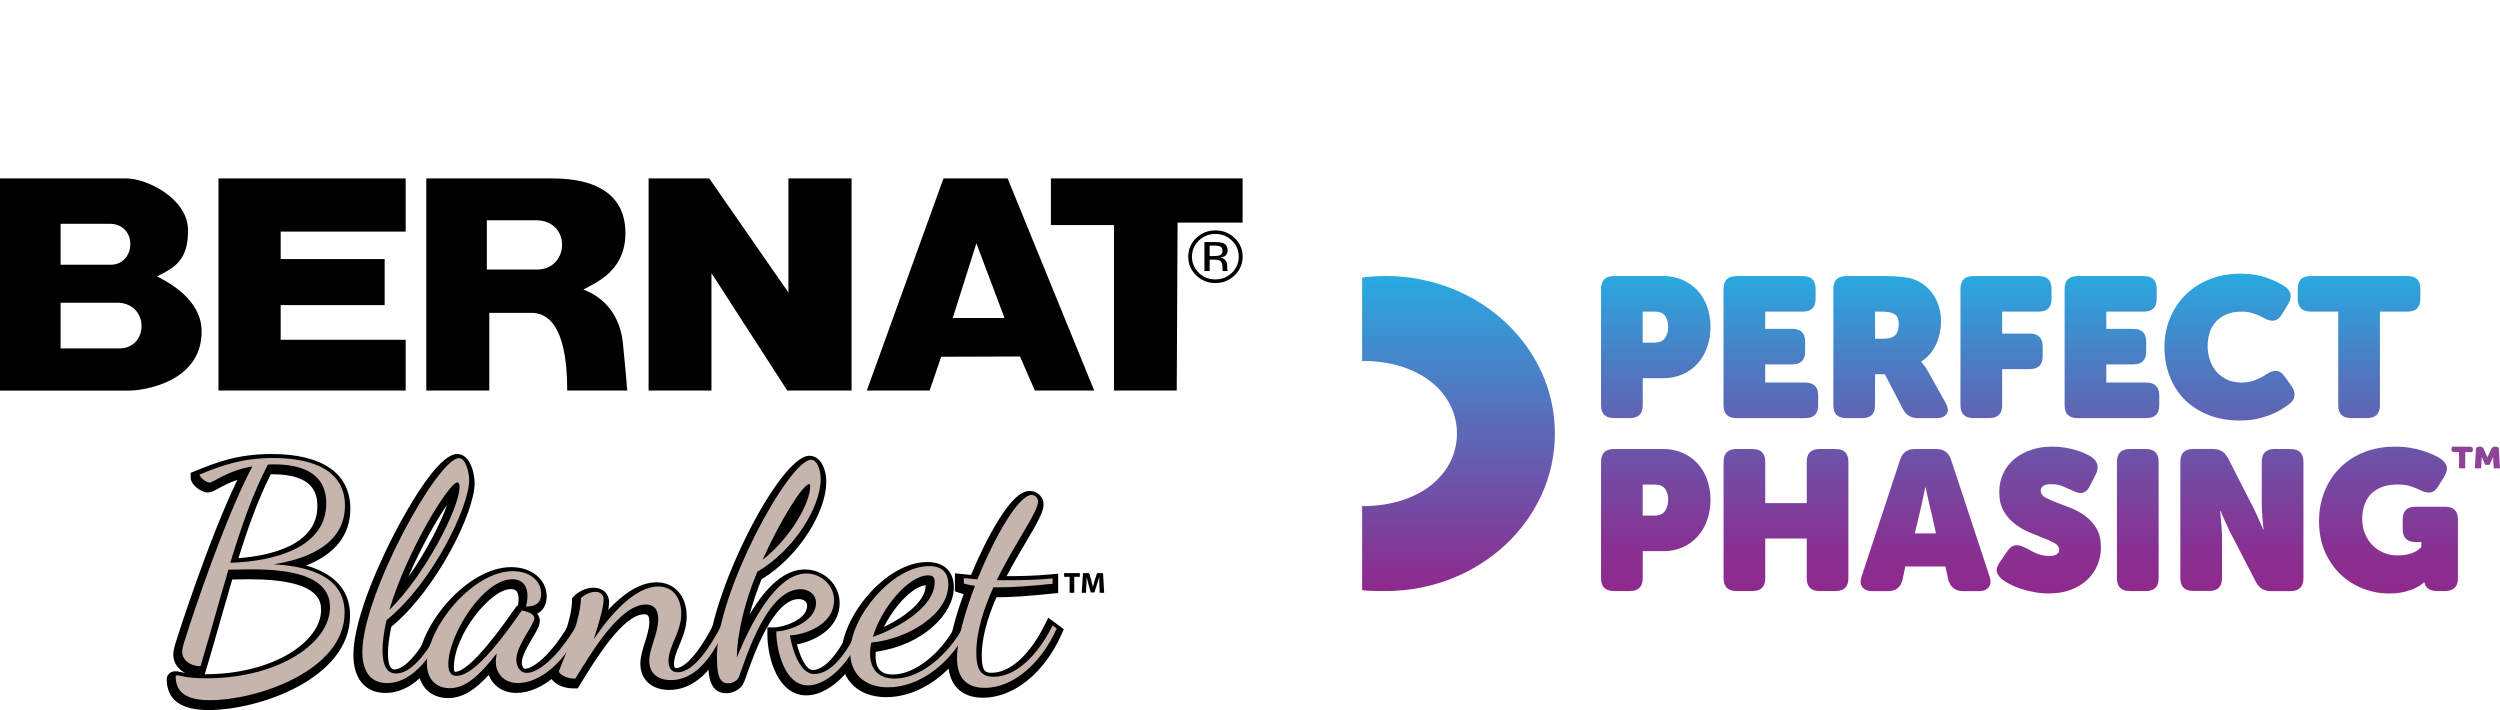 <svg width="338" height="96" viewBox="0 0 338 96" fill="none" xmlns="http://www.w3.org/2000/svg">
<path d="M184.161 37.521V48.858C184.699 48.815 183.608 48.793 184.161 48.793C192.06 48.793 196.98 53.193 196.98 58.612C196.98 64.037 192.06 68.431 184.161 68.431C183.711 68.431 184.601 68.393 184.161 68.365V79.795C185.154 79.915 186.293 79.909 187.319 79.909C199.969 79.909 210.222 70.373 210.222 58.612C210.222 46.851 199.969 37.315 187.319 37.315C186.25 37.32 185.198 37.391 184.161 37.521Z" fill="url(#paint0_linear_46_262)"/>
<path d="M330.563 68.507H326.581C325.426 68.507 324.845 69.082 324.845 70.243V71.523C324.845 72.7 325.426 73.28 326.581 73.28H327.357V73.953C327.183 74.165 326.939 74.36 326.635 74.539C326.386 74.68 326.055 74.81 325.632 74.924C325.214 75.038 324.71 75.092 324.124 75.092C323.5 75.092 322.903 74.984 322.334 74.756C321.769 74.533 321.265 74.208 320.825 73.779C320.392 73.356 320.039 72.83 319.773 72.217C319.507 71.604 319.372 70.899 319.372 70.091C319.372 69.505 319.458 68.935 319.627 68.387C319.795 67.829 320.071 67.346 320.44 66.917C320.815 66.494 321.308 66.147 321.921 65.892C322.534 65.632 323.288 65.507 324.178 65.507C324.856 65.507 325.415 65.577 325.854 65.718C326.288 65.859 326.738 66.044 327.199 66.255C327.737 66.526 328.198 66.63 328.588 66.581C328.979 66.527 329.331 66.255 329.63 65.778L330.454 64.444C330.764 63.928 330.877 63.489 330.812 63.125C330.753 62.762 330.481 62.398 330.004 62.04C329.809 61.899 329.51 61.731 329.12 61.547C328.729 61.362 328.268 61.178 327.731 60.999C327.194 60.82 326.597 60.668 325.93 60.554C325.263 60.44 324.552 60.386 323.804 60.386C322.306 60.386 320.934 60.63 319.67 61.118C318.417 61.612 317.332 62.301 316.426 63.19C315.515 64.08 314.81 65.143 314.3 66.385C313.79 67.628 313.535 68.978 313.535 70.459C313.535 72.005 313.801 73.389 314.332 74.604C314.869 75.814 315.574 76.839 316.459 77.674C317.343 78.51 318.352 79.144 319.496 79.584C320.636 80.023 321.813 80.24 323.017 80.24C323.82 80.24 324.514 80.159 325.106 80.012C325.691 79.86 326.18 79.687 326.57 79.492C327.037 79.275 327.427 79.02 327.747 78.71H327.775V78.58C327.775 78.624 327.775 78.672 327.78 78.71H327.802C327.796 78.71 327.785 78.716 327.78 78.716C327.818 79.014 327.959 79.28 328.214 79.513C328.512 79.779 328.941 79.909 329.51 79.909H330.552C331.729 79.909 332.31 79.334 332.31 78.173V70.243C332.32 69.087 331.735 68.507 330.563 68.507ZM327.78 78.71V78.737C327.78 78.727 327.78 78.721 327.78 78.71C327.785 78.71 327.785 78.71 327.78 78.71ZM309.667 60.706H307.524C306.369 60.706 305.788 61.281 305.788 62.442V68.051C305.788 68.376 305.799 68.74 305.821 69.147C305.837 69.553 305.864 69.939 305.902 70.297C305.935 70.72 305.984 71.148 306.032 71.577H305.978C305.821 71.186 305.642 70.774 305.441 70.346C305.284 69.993 305.105 69.602 304.92 69.195C304.73 68.789 304.541 68.403 304.345 68.046L301.194 61.872C300.96 61.465 300.678 61.161 300.353 60.977C300.022 60.793 299.61 60.695 299.11 60.695H296.545C295.367 60.695 294.782 61.27 294.782 62.431V78.162C294.782 79.323 295.367 79.898 296.545 79.898H298.682C299.843 79.898 300.418 79.323 300.418 78.162V72.591C300.418 72.271 300.402 71.913 300.374 71.512C300.347 71.116 300.315 70.731 300.282 70.378C300.244 69.95 300.206 69.521 300.168 69.098H300.228C300.385 69.505 300.564 69.912 300.76 70.329C300.922 70.682 301.096 71.067 301.286 71.479C301.47 71.886 301.66 72.266 301.855 72.597L305.034 78.743C305.267 79.155 305.55 79.454 305.875 79.638C306.206 79.828 306.613 79.92 307.096 79.92H309.661C310.839 79.92 311.425 79.345 311.425 78.184V62.453C311.43 61.281 310.844 60.706 309.667 60.706ZM290.111 60.706H287.974C286.796 60.706 286.211 61.281 286.211 62.442V78.173C286.211 79.334 286.796 79.909 287.974 79.909H290.111C291.272 79.909 291.847 79.334 291.847 78.173V62.442C291.847 61.281 291.272 60.706 290.111 60.706ZM283.444 71.447C283.043 70.769 282.538 70.204 281.936 69.76C281.334 69.315 280.677 68.957 279.972 68.68C279.267 68.398 278.616 68.148 278.014 67.926C277.406 67.704 276.902 67.476 276.506 67.248C276.104 67.015 275.904 66.711 275.904 66.337C275.904 66.087 276.012 65.881 276.229 65.713C276.441 65.545 276.815 65.458 277.352 65.458C277.916 65.458 278.41 65.55 278.828 65.724C279.245 65.903 279.696 66.098 280.178 66.31C280.395 66.418 280.612 66.505 280.835 66.581C281.057 66.651 281.263 66.673 281.459 66.646C281.654 66.619 281.844 66.532 282.034 66.391C282.218 66.25 282.392 66.022 282.554 65.697L283.33 64.178C283.563 63.711 283.645 63.283 283.574 62.881C283.498 62.48 283.232 62.111 282.771 61.775C282.522 61.617 282.207 61.449 281.822 61.281C281.442 61.113 281.019 60.955 280.558 60.825C280.092 60.695 279.592 60.581 279.061 60.5C278.524 60.418 277.987 60.386 277.433 60.386C276.419 60.386 275.475 60.527 274.602 60.825C273.728 61.118 272.969 61.53 272.329 62.068C271.689 62.605 271.19 63.25 270.837 64.004C270.484 64.763 270.3 65.604 270.3 66.532C270.3 67.563 270.501 68.425 270.902 69.109C271.298 69.798 271.803 70.367 272.41 70.828C273.012 71.295 273.663 71.669 274.358 71.968C275.052 72.26 275.703 72.526 276.305 72.76C276.907 72.987 277.412 73.221 277.813 73.454C278.209 73.682 278.41 73.969 278.41 74.305C278.41 74.539 278.312 74.74 278.117 74.908C277.922 75.076 277.547 75.163 276.994 75.163C276.62 75.163 276.273 75.114 275.953 75.027C275.632 74.94 275.34 74.832 275.074 74.707C274.802 74.582 274.569 74.457 274.363 74.333C274.162 74.213 273.978 74.121 273.815 74.067C273.294 73.779 272.844 73.665 272.464 73.72C272.085 73.774 271.732 74.034 271.412 74.495L270.398 75.966C269.991 76.568 269.861 77.061 270.012 77.43C270.164 77.805 270.408 78.119 270.75 78.369C271.016 78.58 271.369 78.797 271.803 79.02C272.237 79.242 272.736 79.443 273.284 79.622C273.837 79.795 274.428 79.947 275.057 80.061C275.692 80.175 276.338 80.235 276.994 80.235C278.133 80.235 279.137 80.067 280.016 79.725C280.889 79.388 281.621 78.933 282.218 78.363C282.815 77.794 283.265 77.132 283.58 76.389C283.894 75.635 284.046 74.848 284.046 74.013C284.046 72.982 283.851 72.119 283.444 71.447ZM268.982 77.913L263.774 62.122C263.449 61.178 262.792 60.706 261.794 60.706H258.886C257.883 60.706 257.227 61.178 256.906 62.122L251.699 77.913C251.487 78.515 251.514 79.003 251.78 79.372C252.051 79.736 252.496 79.92 253.115 79.92H255.279C256.293 79.92 256.939 79.432 257.199 78.455L257.601 76.584H263.02L263.422 78.455C263.747 79.437 264.403 79.92 265.396 79.92H267.561C268.179 79.92 268.624 79.741 268.895 79.372C269.166 79.003 269.193 78.515 268.982 77.913ZM258.881 72.114L259.521 69.44C259.608 69.12 259.689 68.751 259.776 68.333C259.857 67.915 259.939 67.53 260.031 67.172C260.118 66.743 260.205 66.315 260.297 65.892H260.351C260.443 66.315 260.53 66.743 260.617 67.172C260.709 67.525 260.796 67.915 260.888 68.333C260.98 68.751 261.062 69.125 261.154 69.44L261.74 72.114H258.881ZM248.167 60.706H246.008C244.847 60.706 244.272 61.281 244.272 62.442V68.024H238.663V62.442C238.663 61.281 238.088 60.706 236.927 60.706H234.79C233.613 60.706 233.027 61.281 233.027 62.442V78.173C233.027 79.334 233.613 79.909 234.79 79.909H236.927C238.088 79.909 238.663 79.334 238.663 78.173V72.808H244.272V78.173C244.272 79.334 244.847 79.909 246.008 79.909H248.167C249.328 79.909 249.903 79.334 249.903 78.173V62.442C249.903 61.281 249.328 60.706 248.167 60.706ZM230.803 64.834C230.499 63.993 230.071 63.266 229.512 62.659C228.948 62.057 228.275 61.579 227.494 61.227C226.707 60.885 225.834 60.706 224.879 60.706H218.223C217.046 60.706 216.46 61.281 216.46 62.442V78.173C216.46 79.334 217.046 79.909 218.223 79.909H220.36C221.521 79.909 222.096 79.334 222.096 78.173V74.517H224.879C225.839 74.517 226.713 74.344 227.494 73.991C228.28 73.649 228.953 73.161 229.512 72.532C230.076 71.913 230.505 71.175 230.803 70.329C231.107 69.488 231.259 68.566 231.259 67.563C231.259 66.592 231.101 65.68 230.803 64.834ZM225.112 69.082C224.825 69.499 224.342 69.711 223.669 69.711H222.091V65.518H223.778C224.396 65.518 224.847 65.713 225.129 66.103C225.405 66.494 225.541 66.982 225.541 67.568C225.541 68.159 225.4 68.664 225.112 69.082ZM325.512 37.32H312.39C311.235 37.32 310.654 37.901 310.654 39.056V40.39C310.654 41.551 311.235 42.126 312.39 42.126H316.128V54.793C316.128 55.948 316.708 56.523 317.864 56.523H320.028C321.184 56.523 321.764 55.948 321.764 54.793V42.126H325.502C326.657 42.126 327.232 41.551 327.232 40.39V39.056C327.243 37.906 326.668 37.32 325.512 37.32ZM309.824 52.2L308.891 50.92C308.566 50.442 308.202 50.182 307.795 50.144C307.383 50.106 306.938 50.252 306.461 50.573C305.994 50.893 305.474 51.164 304.899 51.386C304.318 51.609 303.727 51.723 303.119 51.723C302.284 51.723 301.573 51.571 300.982 51.267C300.396 50.963 299.913 50.578 299.539 50.101C299.165 49.629 298.894 49.097 298.725 48.511C298.557 47.931 298.47 47.345 298.47 46.781C298.47 46.222 298.546 45.674 298.698 45.121C298.845 44.567 299.105 44.074 299.474 43.629C299.837 43.184 300.315 42.821 300.917 42.544C301.514 42.267 302.257 42.132 303.146 42.132C303.667 42.132 304.177 42.218 304.682 42.387C305.192 42.555 305.68 42.761 306.141 43.016C307.155 43.618 307.947 43.45 308.517 42.506L309.314 41.172C309.618 40.705 309.743 40.266 309.689 39.848C309.634 39.43 309.385 39.056 308.94 38.741C308.316 38.329 307.497 37.938 306.493 37.564C305.484 37.19 304.28 37 302.875 37C301.362 37 299.978 37.255 298.72 37.765C297.467 38.269 296.382 38.969 295.481 39.859C294.586 40.754 293.887 41.801 293.387 43.016C292.883 44.226 292.633 45.528 292.633 46.916C292.633 48.343 292.872 49.661 293.344 50.882C293.816 52.102 294.494 53.149 295.373 54.033C296.257 54.912 297.326 55.607 298.595 56.106C299.859 56.605 301.275 56.854 302.843 56.854C303.629 56.854 304.351 56.784 305.018 56.654C305.685 56.523 306.293 56.344 306.846 56.133C307.405 55.916 307.898 55.677 308.343 55.411C308.788 55.14 309.168 54.88 309.493 54.63C309.938 54.31 310.177 53.936 310.215 53.513C310.264 53.084 310.128 52.645 309.824 52.2ZM290.165 51.723H284.773V49.265H288.402C289.579 49.265 290.165 48.685 290.165 47.529V46.195C290.165 45.034 289.579 44.459 288.402 44.459H284.773V42.132H289.851C291.006 42.132 291.586 41.557 291.586 40.396V39.061C291.586 37.906 291.006 37.325 289.851 37.325H280.9C279.723 37.325 279.137 37.906 279.137 39.061V54.798C279.137 55.954 279.723 56.529 280.9 56.529H290.171C291.348 56.529 291.934 55.954 291.934 54.798V53.459C291.928 52.303 291.337 51.723 290.165 51.723ZM275.632 37.32H266.817C265.64 37.32 265.054 37.901 265.054 39.056V54.793C265.054 55.948 265.64 56.523 266.817 56.523H268.955C270.11 56.523 270.691 55.948 270.691 54.793V49.905H274.406C275.584 49.905 276.17 49.325 276.17 48.169V46.862C276.17 45.685 275.584 45.099 274.406 45.099H270.691V42.132H275.632C276.788 42.132 277.368 41.557 277.368 40.396V39.061C277.368 37.906 276.788 37.32 275.632 37.32ZM263.02 54.419L260.622 50.144C260.508 49.949 260.411 49.781 260.313 49.634C260.21 49.493 260.118 49.368 260.031 49.265C259.939 49.14 259.852 49.021 259.76 48.918V48.864C260.226 48.576 260.622 48.234 260.964 47.822C261.3 47.415 261.577 46.971 261.789 46.488C262.006 46.005 262.163 45.506 262.271 44.996C262.38 44.475 262.429 43.982 262.429 43.499C262.429 42.788 262.337 42.121 262.147 41.497C261.962 40.873 261.702 40.315 261.36 39.81C261.024 39.311 260.617 38.888 260.156 38.53C259.689 38.177 259.19 37.911 258.659 37.732C258.236 37.591 257.709 37.488 257.096 37.423C256.483 37.358 255.729 37.325 254.84 37.325H249.632C248.455 37.325 247.869 37.906 247.869 39.061V54.798C247.869 55.954 248.455 56.529 249.632 56.529H251.769C252.93 56.529 253.505 55.954 253.505 54.798V50.605H254.84L257.27 55.303C257.519 55.769 257.823 56.09 258.181 56.269C258.534 56.447 258.919 56.534 259.326 56.534H261.816C262.45 56.534 262.906 56.355 263.177 55.986C263.449 55.617 263.394 55.097 263.02 54.419ZM256.223 45.327C255.892 45.642 255.393 45.793 254.715 45.793H253.511V42.132H254.362C254.671 42.132 254.937 42.148 255.176 42.175C255.42 42.202 255.643 42.262 255.859 42.343C256.25 42.506 256.489 42.718 256.581 42.983C256.673 43.255 256.711 43.515 256.711 43.765C256.717 44.492 256.554 45.012 256.223 45.327ZM244.055 51.723H238.658V49.265H242.292C243.47 49.265 244.055 48.685 244.055 47.529V46.195C244.055 45.034 243.47 44.459 242.292 44.459H238.658V42.132H243.735C244.896 42.132 245.471 41.557 245.471 40.396V39.061C245.471 37.906 244.896 37.325 243.735 37.325H234.785C233.607 37.325 233.022 37.906 233.022 39.061V54.798C233.022 55.954 233.607 56.529 234.785 56.529H244.055C245.233 56.529 245.818 55.954 245.818 54.798V53.459C245.818 52.303 245.233 51.723 244.055 51.723ZM230.803 41.454C230.499 40.607 230.071 39.88 229.512 39.273C228.948 38.671 228.275 38.193 227.494 37.846C226.707 37.499 225.834 37.32 224.879 37.32H218.223C217.046 37.32 216.46 37.901 216.46 39.056V54.793C216.46 55.948 217.046 56.523 218.223 56.523H220.36C221.521 56.523 222.096 55.948 222.096 54.793V51.131H224.879C225.839 51.131 226.713 50.958 227.494 50.605C228.28 50.263 228.953 49.775 229.512 49.146C230.076 48.527 230.505 47.79 230.803 46.943C231.107 46.103 231.259 45.18 231.259 44.177C231.259 43.211 231.101 42.294 230.803 41.454ZM225.112 45.696C224.825 46.114 224.342 46.325 223.669 46.325H222.091V42.132H223.778C224.396 42.132 224.847 42.327 225.129 42.718C225.405 43.108 225.541 43.602 225.541 44.182C225.541 44.774 225.4 45.278 225.112 45.696Z" fill="url(#paint1_linear_46_262)"/>
<path d="M337.832 60.522C337.805 60.5 337.745 60.473 337.653 60.44C337.561 60.402 337.458 60.386 337.333 60.386C337.219 60.386 337.116 60.408 337.024 60.456C336.931 60.505 336.866 60.587 336.812 60.711C336.731 60.874 336.655 61.059 336.568 61.259C336.481 61.455 336.394 61.644 336.302 61.823C336.248 61.72 336.194 61.612 336.145 61.492C336.09 61.379 336.036 61.259 335.987 61.145C335.933 61.031 335.884 60.912 335.841 60.809C335.792 60.7 335.749 60.608 335.716 60.527C335.684 60.505 335.624 60.473 335.537 60.44C335.445 60.402 335.342 60.386 335.212 60.386C335.098 60.386 334.989 60.408 334.897 60.462C334.799 60.516 334.751 60.625 334.74 60.793L334.604 63.321H335.45C335.461 63.077 335.472 62.822 335.488 62.556C335.499 62.285 335.515 62.024 335.532 61.775C335.624 61.948 335.705 62.133 335.781 62.328C335.857 62.512 335.928 62.681 335.993 62.838H336.611C336.66 62.708 336.725 62.539 336.807 62.344C336.893 62.149 336.975 61.959 337.072 61.78L337.148 63.321H338L337.832 60.522ZM334.241 60.478C334.181 60.413 334.083 60.386 333.931 60.386H331.528C331.512 60.408 331.496 60.456 331.469 60.522C331.442 60.592 331.431 60.673 331.431 60.766C331.431 60.88 331.458 60.966 331.523 61.026C331.583 61.091 331.686 61.124 331.832 61.124H332.461V63.315H333.302V61.124H334.235C334.252 61.096 334.268 61.048 334.295 60.983C334.322 60.912 334.338 60.831 334.338 60.739C334.338 60.624 334.306 60.538 334.241 60.478Z" fill="#8F4398"/>
<g clip-path="url(#clip0_46_262)">
<path d="M76.689 52.799C76.689 43.421 73.681 42.298 71.841 42.298C70.002 42.298 66.153 42.298 66.153 42.298V52.799H57.633V24.123C57.803 24.123 71.841 24.123 74.686 24.123C81.372 24.123 84.368 26.865 84.549 31.063C84.771 36.317 81.039 38.015 78.861 39.149C81.711 40.199 83.819 42.642 84.21 46.338C84.461 48.68 84.8 52.641 84.8 52.799H76.689ZM65.821 29.777V36.441C65.821 36.441 71.596 36.441 72.595 36.441C77.033 36.441 77.278 29.777 72.425 29.777C70.592 29.777 65.821 29.777 65.821 29.777Z" fill="black"/>
<path d="M135.811 42.998H128.809L132.009 32.892L135.811 42.998ZM137.902 48.195L139.91 52.799H147.934L136.231 24.123H127.559L117.194 52.799H125.685L127.25 48.234L137.902 48.195Z" fill="black"/>
<path d="M17.064 24.123C19.902 24.123 25.374 26.865 25.421 31.064C25.474 35.352 23.418 36.238 21.24 37.372C22.992 38.264 27.261 40.6 27.261 44.809C27.261 51.84 19.067 52.805 17.561 52.805C16.054 52.805 -0.006 52.805 -0.006 52.805V24.123C0.17 24.123 14.214 24.123 17.064 24.123ZM8.193 40.927V47.106C8.193 47.106 15.137 47.106 16.142 47.106C20.153 47.106 20.235 40.927 15.803 40.927C13.963 40.927 8.193 40.927 8.193 40.927ZM8.193 30.257V35.792C8.193 35.792 13.963 35.792 14.968 35.792C18.407 35.792 18.658 30.257 14.804 30.257C12.965 30.257 8.193 30.257 8.193 30.257Z" fill="black"/>
<path d="M29.538 24.123H54.848V31.311H37.947V35.025H52.004V41.248H37.947V45.938H54.848V52.799H29.538V24.123Z" fill="black"/>
<path d="M95.89 24.123L106.594 39.55V24.123H115.132V52.799H106.437L96.188 36.926V52.799H87.691V24.123H95.89Z" fill="black"/>
<path d="M159.205 30.465L159.094 52.799H150.609V30.426H142.083V24.123H168V30.098H159.205V30.465Z" fill="black"/>
<path d="M166.925 37.219C166.207 37.919 165.337 38.269 164.321 38.269C163.299 38.269 162.435 37.919 161.716 37.219C161.004 36.526 160.648 35.685 160.648 34.697C160.648 33.721 161.004 32.88 161.728 32.186C162.446 31.492 163.311 31.148 164.321 31.148C165.343 31.148 166.207 31.492 166.925 32.186C167.644 32.88 168.006 33.715 168.006 34.697C168 35.679 167.644 36.52 166.925 37.219ZM162.078 32.53C161.465 33.129 161.156 33.851 161.156 34.697C161.156 35.549 161.459 36.277 162.073 36.875C162.686 37.479 163.433 37.778 164.315 37.778C165.191 37.778 165.939 37.479 166.558 36.875C167.171 36.277 167.48 35.549 167.48 34.697C167.48 33.851 167.171 33.129 166.558 32.53C165.939 31.932 165.191 31.628 164.315 31.628C163.445 31.633 162.697 31.932 162.078 32.53ZM164.245 32.728C164.747 32.728 165.115 32.773 165.349 32.869C165.769 33.038 165.974 33.365 165.974 33.856C165.974 34.206 165.845 34.466 165.582 34.63C165.442 34.72 165.249 34.782 164.998 34.821C165.314 34.872 165.547 34.996 165.693 35.205C165.839 35.414 165.915 35.611 165.915 35.809V36.097C165.915 36.187 165.921 36.283 165.927 36.384C165.933 36.486 165.944 36.554 165.962 36.588L165.985 36.638H165.32C165.314 36.627 165.314 36.61 165.308 36.599C165.302 36.588 165.302 36.571 165.296 36.554L165.284 36.43V36.119C165.284 35.668 165.156 35.369 164.905 35.228C164.753 35.143 164.49 35.103 164.111 35.103H163.55V36.638H162.838V32.728H164.245ZM165.016 33.349C164.835 33.253 164.549 33.202 164.152 33.202H163.544V34.618H164.187C164.49 34.618 164.712 34.59 164.864 34.534C165.144 34.426 165.279 34.223 165.279 33.924C165.284 33.631 165.197 33.444 165.016 33.349Z" fill="black"/>
<path d="M36.785 76.685C45.095 77.17 46.356 80.663 46.356 83.213C46.356 91.125 34.432 95.058 28.177 95.058C25.111 95.058 23.517 94.126 23.517 91.813C23.517 91.734 23.599 91.695 23.727 91.695C24.107 91.695 24.819 92.101 27.675 92.101C37.328 92.101 44.383 87.395 44.383 82.486C44.383 78.067 38.59 77.373 33.801 77.373C32.709 77.373 31.576 77.413 30.653 77.413C29.351 81.791 28.136 86.294 26.875 90.47C25.491 90.47 24.399 89.618 24.399 88.523C24.399 87.874 24.778 86.904 24.989 86.21C25.829 83.529 30.192 70.388 33.889 63.453C30.361 64.062 28.639 65.642 28.095 65.642C27.675 65.642 26.752 64.954 26.752 64.547C29.567 63.413 32.335 62.318 36.703 62.318C40.441 62.318 46.403 63.131 46.403 68.768C46.397 74.089 41.112 75.991 36.785 76.685ZM35.991 63.216C33.976 67.03 32.382 71.651 30.91 76.482C37.042 76.278 43.88 74.371 43.88 68.452C43.88 64.231 40.394 63.176 36.785 63.176C36.493 63.176 36.242 63.176 35.991 63.216Z" fill="#AED6F2"/>
<path d="M28.177 96C24.44 96 22.542 94.589 22.542 91.813C22.542 91.299 22.956 90.752 23.727 90.752C23.943 90.752 24.136 90.797 24.364 90.848C24.527 90.888 24.743 90.933 25.035 90.984C24.06 90.476 23.424 89.579 23.424 88.529C23.424 87.874 23.675 87.101 23.902 86.419C23.955 86.255 24.008 86.097 24.054 85.95C24.101 85.803 28.189 72.966 32.09 64.88C30.928 65.27 30.081 65.738 29.491 66.059C28.913 66.381 28.527 66.59 28.095 66.59C27.243 66.59 25.777 65.586 25.777 64.553V63.927L26.373 63.684C29.176 62.55 32.078 61.382 36.697 61.382C43.577 61.382 47.367 64.006 47.367 68.774C47.367 72.312 45.317 74.919 41.381 76.459C44.622 77.379 47.326 79.314 47.326 83.219C47.332 91.728 35.051 96 28.177 96ZM24.662 92.834C24.971 93.551 25.829 94.121 28.183 94.121C34.186 94.121 45.387 90.374 45.387 83.219C45.387 83.039 45.387 82.807 45.364 82.536C45.323 88.337 37.404 93.043 27.681 93.043C26.221 93.037 25.281 92.936 24.662 92.834ZM31.395 78.349C30.858 80.183 30.326 82.051 29.806 83.862C29.158 86.148 28.481 88.512 27.815 90.741L27.687 91.159C37.094 91.153 43.407 86.672 43.407 82.486C43.407 81.453 43.407 78.316 33.801 78.316C33.24 78.316 32.668 78.327 32.119 78.338C31.874 78.338 31.628 78.344 31.395 78.349ZM32.656 68.294C29.76 74.913 26.881 83.445 25.923 86.492C25.876 86.639 25.824 86.814 25.765 86.989C25.602 87.485 25.38 88.168 25.38 88.529C25.38 88.918 25.707 89.251 26.186 89.421C26.776 87.445 27.36 85.375 27.932 83.366C28.481 81.43 29.053 79.427 29.631 77.469H29.596L29.976 76.216C30.7 73.824 31.593 71.036 32.656 68.294ZM36.61 64.118C34.805 67.656 33.351 71.883 32.236 75.466C36.254 75.156 42.905 73.824 42.905 68.452C42.905 66.59 42.269 64.118 36.785 64.118C36.727 64.118 36.668 64.118 36.61 64.118ZM44.096 65.326C44.569 66.144 44.856 67.165 44.856 68.446C44.856 70.523 44.108 72.284 42.683 73.683C44.505 72.47 45.422 70.828 45.422 68.768C45.428 67.352 44.978 66.201 44.096 65.326Z" fill="black"/>
<path d="M52.027 84.229C51.688 85.691 51.484 87.107 51.484 88.326C51.484 90.436 52.115 91.452 53.329 91.452C55.554 91.452 57.908 88.123 59.373 84.963L60.004 85.284C57.779 89.911 55.134 92.75 52.115 92.75C49.72 92.75 48.757 90.967 48.757 88.574C48.757 80.787 58.959 62.33 61.815 62.33C62.696 62.33 63.199 64.198 63.199 65.332C63.193 68.937 58.159 79.32 52.027 84.229ZM52.407 82.852C57.277 78.107 61.896 68.977 61.896 66.263C61.896 65.738 61.727 65.614 61.604 65.614C60.465 65.608 54.713 75.02 52.407 82.852Z" fill="#AED6F2"/>
<path d="M52.114 93.686C49.399 93.686 47.781 91.773 47.781 88.569C47.781 83.208 52.039 74.608 53.341 72.103C55.017 68.881 59.198 61.382 61.809 61.382C63.59 61.382 64.168 64.039 64.168 65.326C64.168 69.282 59.041 79.659 52.909 84.743C52.605 86.12 52.453 87.327 52.453 88.326C52.453 89.776 52.745 90.51 53.329 90.51C54.742 90.51 56.862 88.072 58.486 84.573L58.912 83.654L61.277 84.873L60.886 85.679C58.334 90.995 55.379 93.686 52.114 93.686ZM61.709 63.3C59.297 64.305 49.732 80.985 49.732 88.569C49.732 91.141 50.865 91.666 51.63 91.779C51.011 91.226 50.514 90.194 50.514 88.326C50.514 87.113 50.707 85.668 51.081 84.026L51.151 83.71L51.408 83.507C51.636 83.326 51.863 83.135 52.085 82.943L51.472 82.598C52.506 79.089 54.375 74.806 56.588 70.85C60.051 64.671 61.137 64.671 61.598 64.671C61.657 64.671 61.92 64.683 62.188 64.829C62.106 64.169 61.89 63.543 61.709 63.3ZM60.46 68.221C59.029 70.308 56.915 73.993 55.198 78.016C57.627 74.586 59.607 70.687 60.46 68.221Z" fill="black"/>
<path d="M72.011 83.947C72.011 84.878 69.576 87.638 69.576 89.584C69.576 90.397 69.996 91.367 71.001 91.367C72.513 91.367 75.199 89.257 77.716 84.957L78.137 85.364C76.373 89.742 72.805 92.744 69.827 92.744C67.771 92.744 66.802 91.322 66.802 89.906C66.802 89.584 66.843 89.172 66.93 88.732C64.495 91.853 62.65 93.438 60.588 93.438C58.825 93.438 57.481 92.344 57.481 90.07C57.481 85.245 63.654 77.616 69.108 77.616C71.293 77.616 72.928 78.835 72.928 80.657C72.928 81.995 72.087 82.401 70.872 82.401C70.995 81.955 71.082 81.425 71.082 80.979C71.082 79.766 70.539 78.711 69.027 78.711C65.079 78.711 60.378 86.255 60.378 90.188C60.378 91.283 60.758 91.768 61.511 91.768C64.115 91.768 68.267 85.843 70.329 82.926C70.837 83.01 72.011 83.338 72.011 83.947Z" fill="#AED6F2"/>
<path d="M60.594 94.38C58.118 94.38 56.512 92.688 56.512 90.07C56.512 84.658 63.152 76.674 69.114 76.674C71.894 76.674 73.909 78.35 73.909 80.657C73.909 81.244 73.751 82.401 72.612 82.982C72.846 83.247 72.986 83.563 72.986 83.941C72.986 84.573 72.56 85.29 71.97 86.289C71.374 87.299 70.551 88.681 70.551 89.579C70.551 89.584 70.568 90.419 71.006 90.419C71.935 90.419 74.347 88.811 76.875 84.489L77.506 83.411L79.281 85.126L79.054 85.696C77.191 90.323 73.313 93.681 69.833 93.681C67.847 93.681 66.58 92.592 66.078 91.249C64.314 93.184 62.603 94.38 60.594 94.38ZM63.134 81.498C60.565 83.806 58.462 87.107 58.462 90.07C58.462 91.632 59.175 92.468 60.53 92.496C59.957 92.214 59.414 91.582 59.414 90.194C59.414 88.094 60.594 85.059 62.428 82.452C62.655 82.119 62.895 81.797 63.134 81.498ZM67.24 88.625L67.894 88.901C67.824 89.274 67.783 89.629 67.783 89.906C67.783 90.763 68.25 91.672 69.541 91.79C68.922 91.271 68.606 90.419 68.606 89.584C68.606 88.185 69.535 86.616 70.282 85.358C70.528 84.946 70.837 84.415 70.977 84.105C70.913 84.077 70.837 84.043 70.755 84.009C69.617 85.612 68.425 87.225 67.24 88.625ZM61.458 90.831C61.47 90.831 61.487 90.831 61.517 90.831C63.59 90.831 68.028 84.528 69.488 82.452L69.879 81.899L70.002 81.916C70.078 81.588 70.119 81.25 70.119 80.973C70.119 79.647 69.389 79.647 69.038 79.647C66.329 79.647 61.365 85.843 61.365 90.188C61.365 90.606 61.429 90.775 61.458 90.826C61.452 90.831 61.458 90.831 61.458 90.831Z" fill="black"/>
<path d="M78.312 81.267C78.645 80.9 79.445 80.415 80.245 80.415C81.004 80.415 81.378 80.821 81.378 81.47C81.378 82.322 80.788 84.596 80.035 86.825C82.26 83.541 85.577 79.687 88.765 79.687C90.949 79.687 91.872 81.509 91.872 83.338C91.872 85.854 90.149 87.761 90.149 89.748C90.149 90.882 90.692 91.288 91.411 91.288C93.507 91.288 95.732 87.959 97.286 84.963L97.747 85.487C95.983 89.466 93.636 92.343 90.482 92.343C88.508 92.343 87.545 91.249 87.545 89.748C87.545 88.083 88.759 86.018 88.759 84.111C88.759 82.61 88.047 82.124 87.078 82.124C83.591 82.124 79.731 88.574 77.547 92.146C76.665 92.146 75.783 91.864 75.322 91.254C75.334 90.758 78.271 84.799 78.312 81.267Z" fill="#AED6F2"/>
<path d="M90.488 93.28C88.111 93.28 86.575 91.892 86.575 89.742C86.575 88.8 86.891 87.801 87.194 86.836C87.486 85.905 87.79 84.946 87.79 84.099C87.79 83.055 87.434 83.055 87.083 83.055C84.234 83.055 80.385 89.347 78.54 92.372L78.113 93.071H77.559C76.262 93.071 75.164 92.603 74.545 91.79L74.358 91.542V91.232C74.358 90.933 74.475 90.634 74.966 89.421C75.783 87.4 77.308 83.631 77.337 81.239L77.343 80.889L77.582 80.624C78.102 80.059 79.153 79.455 80.239 79.455C81.501 79.455 82.347 80.257 82.347 81.453C82.347 81.713 82.306 82.057 82.236 82.446C84.181 80.37 86.453 78.728 88.759 78.728C91.201 78.728 92.841 80.573 92.841 83.321C92.841 84.833 92.304 86.12 91.837 87.259C91.452 88.185 91.125 88.98 91.125 89.731C91.125 90.329 91.271 90.329 91.411 90.329C92.38 90.329 94.202 88.805 96.415 84.523L97.075 83.247L98.88 85.313L98.646 85.849C96.462 90.786 93.717 93.28 90.488 93.28ZM87.083 81.177C88.742 81.177 89.735 82.271 89.735 84.105C89.735 85.234 89.39 86.328 89.051 87.389C88.777 88.258 88.514 89.082 88.514 89.742C88.514 90.538 88.865 91.051 89.554 91.271C89.314 90.893 89.168 90.391 89.168 89.742C89.168 88.625 89.6 87.581 90.021 86.565C90.447 85.538 90.885 84.478 90.885 83.332C90.885 82.881 90.78 80.624 88.754 80.624C88.14 80.624 87.469 80.815 86.768 81.188C86.879 81.182 86.984 81.177 87.083 81.177ZM76.443 90.955C76.607 91.04 76.805 91.108 77.027 91.153C77.938 89.669 78.867 88.202 79.819 86.864L79.106 86.531C79.947 84.049 80.403 82.068 80.403 81.47C80.403 81.425 80.397 81.391 80.397 81.368C80.368 81.363 80.321 81.351 80.245 81.351C79.912 81.351 79.532 81.521 79.27 81.696C79.094 84.404 77.6 88.089 76.782 90.115C76.665 90.408 76.543 90.713 76.443 90.955Z" fill="black"/>
<path d="M110.092 81.876C110.092 80.742 109.082 80.048 107.996 80.048C103.044 80.048 100.1 91.164 99.598 92.056C99.306 92.541 98.675 92.784 98.173 92.784C96.743 92.784 96.702 90.837 96.702 88.969C96.702 80.494 106.442 62.561 109.421 62.561C110.18 62.561 110.723 63.735 110.723 65.196C110.723 68.926 107.114 74.811 102.156 77.689C100.311 82.068 99.388 86.492 99.388 89.291C101.152 84.991 104.591 77.932 108.79 77.932C110.846 77.932 112.528 79.557 112.528 81.543C112.528 85.03 108.206 86.289 106.565 86.289C106.688 87.18 107.616 91.52 109.841 91.52C112.236 91.52 114.332 88.597 116.055 84.906L116.475 85.313C115.255 89.285 111.944 93.06 109.006 93.06C105.818 93.06 104.726 88.236 104.726 85.758C105.981 85.77 110.092 84.635 110.092 81.876ZM102.874 76.075C106.734 73.073 109.298 68.288 109.298 66.218C109.298 65.935 109.257 65.851 109.17 65.851C108.335 65.856 105.31 70.641 102.874 76.075Z" fill="#AED6F2"/>
<path d="M109.006 94.014C105.175 94.014 103.75 88.958 103.75 85.77V84.827H104.726C105.631 84.827 109.123 83.913 109.123 81.876C109.123 81.176 108.387 80.99 108.002 80.99C104.556 80.99 101.858 88.67 100.971 91.192C100.696 91.971 100.579 92.298 100.462 92.507C99.948 93.359 98.95 93.726 98.179 93.726C95.738 93.726 95.738 90.865 95.738 88.969C95.738 80.793 105.333 61.619 109.432 61.619C110.776 61.619 111.71 63.091 111.71 65.196C111.71 69.016 108.206 75.139 102.956 78.327C102.32 79.879 101.771 81.504 101.35 83.078C103.75 79.032 106.25 76.99 108.808 76.99C111.406 76.99 113.52 79.032 113.52 81.543C113.52 84.929 110.18 86.678 107.745 87.118C108.136 88.664 108.954 90.583 109.865 90.583C111.003 90.583 112.855 89.533 115.19 84.522L115.769 83.281L117.596 85.047L117.433 85.583C116.172 89.641 112.603 94.014 109.006 94.014ZM105.929 87.948C106.279 89.674 107.038 91.491 108.294 91.993C107.009 91.136 106.296 89.285 105.929 87.948ZM109.351 63.526C107.172 64.271 97.677 80.482 97.677 88.975C97.677 89.759 97.677 91.847 98.173 91.847C98.401 91.847 98.675 91.723 98.757 91.582C98.798 91.503 98.968 91.017 99.119 90.588C99.236 90.261 99.365 89.9 99.505 89.499L98.413 89.296C98.413 86.08 99.505 81.498 101.257 77.339L101.379 77.052L101.654 76.888C102.01 76.685 102.355 76.459 102.693 76.228L101.975 75.703C102.174 75.263 106.834 64.914 109.164 64.914C109.251 64.914 109.502 64.931 109.742 65.072C109.724 64.203 109.485 63.695 109.351 63.526ZM107.996 79.111C109.748 79.111 111.068 80.302 111.068 81.876C111.068 82.627 110.846 83.281 110.478 83.845C111.108 83.281 111.552 82.525 111.552 81.549C111.552 79.704 109.59 78.321 107.605 79.122C107.739 79.117 107.867 79.111 107.996 79.111Z" fill="black"/>
<path d="M117.567 87.271C117.445 87.801 117.398 88.326 117.398 88.732C117.398 90.397 118.11 92.14 120.715 92.14C124.283 92.14 128.021 88.856 130.117 84.963L130.619 85.329C128.353 90.199 123.985 93.32 119.833 93.32C116.434 93.32 114.712 91.249 114.712 88.614C114.712 83.789 120.423 76.933 125.375 76.933C126.677 76.933 127.98 77.418 127.98 79.405C127.98 83.541 122.356 86.825 117.567 87.271ZM117.777 86.503C120.762 85.487 126.134 82.61 126.134 79.117C126.134 78.507 125.965 78.186 125.252 78.186C122.566 78.186 118.91 82.649 117.777 86.503Z" fill="#AED6F2"/>
<path d="M119.839 94.256C116.137 94.256 113.742 92.039 113.742 88.608C113.742 83.394 119.763 75.985 125.381 75.985C127.623 75.985 128.961 77.26 128.961 79.399C128.961 83.005 124.756 87.242 118.414 88.117C118.385 88.377 118.379 88.591 118.379 88.726C118.379 90.938 119.716 91.192 120.721 91.192C123.629 91.192 127.145 88.45 129.259 84.517L129.79 83.529L131.834 85.013L131.513 85.702C129.136 90.82 124.441 94.256 119.839 94.256ZM120.09 80.409C117.678 82.548 115.693 85.708 115.693 88.608C115.693 90.143 116.347 91.271 117.521 91.875C116.814 91.13 116.429 90.064 116.429 88.726C116.429 88.518 116.44 88.247 116.469 87.936L116.329 87.987L116.843 86.238C117.427 84.252 118.636 82.108 120.09 80.409ZM125.159 79.128C123.483 79.224 120.954 81.854 119.506 84.765C122.21 83.473 125.147 81.351 125.159 79.128Z" fill="black"/>
<path d="M142.089 79.32C139.023 79.642 136.588 79.805 134.701 79.805H134.071C132.768 82.683 131.764 85.77 131.764 88.647C131.764 91.001 132.435 91.892 134.117 91.892C137.014 91.892 139.951 89.217 142.095 84.957L142.638 85.363C140.623 89.945 136.845 93.393 132.897 93.393C130.462 93.393 129.159 92.056 129.159 89.375C129.159 86.983 130.17 83.293 131.595 79.602C131.051 79.523 130.543 79.439 130.082 79.281V78.553C130.502 78.592 131.133 78.671 131.927 78.716C134.275 72.876 137.51 67.318 139.233 67.318C139.653 67.318 140.115 67.645 140.115 68.209C140.115 69.631 136.967 73.847 134.532 78.84H136.085C137.931 78.84 139.992 78.801 142.089 78.598V79.32Z" fill="#AED6F2"/>
<path d="M132.897 94.335C129.901 94.335 128.184 92.53 128.184 89.381C128.184 86.622 129.364 82.847 130.286 80.324C130.105 80.279 129.924 80.228 129.749 80.166L129.107 79.941V77.514L130.549 77.655C130.765 77.678 131.011 77.706 131.285 77.729C132.441 74.936 133.744 72.334 134.982 70.342C137.189 66.787 138.468 66.376 139.233 66.376C140.127 66.376 141.09 67.075 141.09 68.209C141.09 69.208 140.261 70.658 138.672 73.35C137.855 74.727 136.955 76.256 136.097 77.898C137.697 77.898 139.805 77.87 141.995 77.661L143.064 77.559V80.172L142.194 80.262C139.07 80.595 136.617 80.753 134.713 80.753C133.382 83.817 132.733 86.407 132.733 88.653C132.733 90.955 133.37 90.955 134.111 90.955C136.541 90.955 139.198 88.563 141.213 84.551L141.732 83.513L143.823 85.07L143.531 85.741C141.23 90.961 137.061 94.335 132.897 94.335ZM132.92 78.852L132.506 79.935C130.999 83.84 130.135 87.282 130.135 89.381C130.135 91.711 131.215 92.304 132.33 92.428C130.789 91.559 130.789 89.539 130.789 88.653C130.789 86.091 131.519 83.185 133.025 79.777H132.996L133.65 78.434C134.736 76.211 135.98 74.106 136.979 72.413C137.948 70.771 139.04 68.92 139.134 68.283C138.158 68.689 135.496 72.509 132.92 78.852Z" fill="black"/>
<path d="M37.019 76.29C45.329 76.775 46.59 80.268 46.59 82.819C46.59 90.73 34.665 94.663 28.411 94.663C25.345 94.663 23.75 93.732 23.75 91.418C23.75 91.339 23.832 91.3 23.961 91.3C24.34 91.3 25.053 91.706 27.909 91.706C37.562 91.706 44.616 87 44.616 82.091C44.616 77.672 38.823 76.978 34.034 76.978C32.942 76.978 31.809 77.018 30.887 77.018C29.584 81.397 28.37 85.9 27.108 90.075C25.724 90.075 24.632 89.223 24.632 88.128C24.632 87.479 25.012 86.509 25.222 85.815C26.063 83.135 30.425 69.993 34.122 63.058C30.595 63.667 28.872 65.247 28.329 65.247C27.909 65.247 26.986 64.559 26.986 64.152C29.801 63.018 32.569 61.923 36.937 61.923C40.674 61.923 46.637 62.736 46.637 68.373C46.631 73.694 41.34 75.602 37.019 76.29ZM36.218 62.821C34.204 66.635 32.609 71.257 31.138 76.087C37.27 75.884 44.108 73.976 44.108 68.057C44.108 63.836 40.622 62.781 37.013 62.781C36.727 62.781 36.47 62.781 36.218 62.821Z" fill="#C5B5AD"/>
<path d="M52.261 83.834C51.922 85.296 51.717 86.712 51.717 87.931C51.717 90.041 52.348 91.057 53.563 91.057C55.788 91.057 58.141 87.728 59.607 84.568L60.238 84.889C58.013 89.516 55.367 92.355 52.348 92.355C49.954 92.355 48.99 90.572 48.99 88.179C48.99 80.392 59.192 61.935 62.048 61.935C62.93 61.935 63.432 63.802 63.432 64.937C63.426 68.542 58.392 78.925 52.261 83.834ZM52.64 82.457C57.511 77.712 62.13 68.582 62.13 65.868C62.13 65.343 61.961 65.219 61.838 65.219C60.699 65.213 54.947 74.625 52.64 82.457Z" fill="#C5B5AD"/>
<path d="M72.244 83.552C72.244 84.483 69.809 87.243 69.809 89.189C69.809 90.002 70.23 90.972 71.234 90.972C72.747 90.972 75.433 88.862 77.95 84.562L78.37 84.968C76.607 89.347 73.039 92.349 70.06 92.349C68.005 92.349 67.035 90.927 67.035 89.511C67.035 89.189 67.076 88.777 67.164 88.337C64.729 91.458 62.883 93.043 60.822 93.043C59.058 93.043 57.715 91.948 57.715 89.674C57.715 84.85 63.888 77.221 69.342 77.221C71.526 77.221 73.161 78.44 73.161 80.262C73.161 81.6 72.32 82.006 71.106 82.006C71.228 81.56 71.316 81.03 71.316 80.584C71.316 79.371 70.773 78.316 69.26 78.316C65.312 78.316 60.611 85.86 60.611 89.793C60.611 90.888 60.991 91.373 61.744 91.373C64.349 91.373 68.501 85.448 70.562 82.531C71.071 82.615 72.244 82.943 72.244 83.552Z" fill="#C5B5AD"/>
<path d="M78.546 80.872C78.879 80.505 79.678 80.02 80.479 80.02C81.232 80.02 81.612 80.426 81.612 81.075C81.612 81.927 81.022 84.201 80.268 86.43C82.493 83.146 85.81 79.292 88.999 79.292C91.183 79.292 92.106 81.115 92.106 82.943C92.106 85.459 90.383 87.367 90.383 89.353C90.383 90.487 90.926 90.893 91.644 90.893C93.741 90.893 95.966 87.564 97.519 84.568L97.981 85.093C96.217 89.071 93.869 91.948 90.716 91.948C88.742 91.948 87.778 90.854 87.778 89.353C87.778 87.688 88.993 85.623 88.993 83.716C88.993 82.215 88.281 81.73 87.317 81.73C83.831 81.73 79.971 88.179 77.786 91.751C76.905 91.751 76.023 91.469 75.561 90.859C75.561 90.363 78.505 84.404 78.546 80.872Z" fill="#C5B5AD"/>
<path d="M110.326 81.481C110.326 80.347 109.316 79.653 108.229 79.653C103.277 79.653 100.334 90.769 99.832 91.661C99.54 92.146 98.909 92.389 98.407 92.389C96.982 92.389 96.935 90.442 96.935 88.574C96.935 80.099 106.676 62.166 109.654 62.166C110.408 62.166 110.957 63.34 110.957 64.801C110.957 68.531 107.348 74.416 102.39 77.294C100.544 81.673 99.621 86.097 99.621 88.896C101.385 84.596 104.825 77.537 109.024 77.537C111.079 77.537 112.761 79.162 112.761 81.148C112.761 84.635 108.44 85.894 106.799 85.894C106.921 86.785 107.844 91.125 110.075 91.125C112.469 91.125 114.566 88.202 116.288 84.511L116.709 84.918C115.494 88.89 112.177 92.665 109.24 92.665C106.045 92.665 104.953 87.841 104.953 85.364C106.215 85.375 110.326 84.24 110.326 81.481ZM103.108 75.68C106.968 72.679 109.532 67.894 109.532 65.823C109.532 65.54 109.491 65.456 109.409 65.456C108.562 65.462 105.543 70.246 103.108 75.68Z" fill="#C5B5AD"/>
<path d="M117.801 86.876C117.678 87.406 117.632 87.931 117.632 88.337C117.632 90.002 118.344 91.745 120.949 91.745C124.517 91.745 128.254 88.461 130.351 84.568L130.853 84.935C128.587 89.804 124.219 92.925 120.067 92.925C116.668 92.925 114.945 90.854 114.945 88.219C114.945 83.394 120.657 76.538 125.609 76.538C126.911 76.538 128.213 77.023 128.213 79.01C128.213 83.146 122.59 86.43 117.801 86.876ZM118.011 86.108C120.995 85.093 126.368 82.215 126.368 78.722C126.368 78.112 126.199 77.791 125.486 77.791C122.8 77.791 119.144 82.254 118.011 86.108Z" fill="#C5B5AD"/>
<path d="M142.322 78.925C139.256 79.247 136.821 79.41 134.935 79.41H134.304C133.002 82.288 131.997 85.375 131.997 88.252C131.997 90.606 132.669 91.497 134.345 91.497C137.242 91.497 140.179 88.823 142.322 84.562L142.865 84.969C140.851 89.55 137.072 92.998 133.125 92.998C130.689 92.998 129.387 91.661 129.387 88.981C129.387 86.588 130.397 82.898 131.822 79.207C131.279 79.128 130.777 79.044 130.31 78.886V78.158C130.73 78.197 131.361 78.276 132.155 78.321C134.503 72.481 137.738 66.923 139.461 66.923C139.881 66.923 140.343 67.25 140.343 67.814C140.343 69.237 137.195 73.452 134.76 78.445H136.313C138.158 78.445 140.22 78.406 142.316 78.203V78.925H142.322Z" fill="#C5B5AD"/>
<path d="M144.612 77.988H143.87V77.481H145.99V77.988H145.236V80.15H144.612V77.988Z" fill="#010101"/>
<path d="M148.635 79.128C148.623 78.806 148.612 78.423 148.612 78.033H148.6C148.513 78.372 148.402 78.756 148.291 79.066L147.958 80.104H147.473L147.181 79.072C147.088 78.761 146.994 78.378 146.93 78.033H146.924C146.907 78.395 146.895 78.806 146.872 79.139L146.825 80.15H146.247L146.422 77.486H147.251L147.52 78.378C147.607 78.688 147.689 79.015 147.753 79.331H147.765C147.841 79.021 147.934 78.671 148.028 78.372L148.32 77.486H149.132L149.283 80.15H148.676L148.635 79.128Z" fill="#010101"/>
</g>
<defs>
<linearGradient id="paint0_linear_46_262" x1="197.114" y1="37.321" x2="197.114" y2="79.913" gradientUnits="userSpaceOnUse">
<stop stop-color="#28AAE1"/>
<stop offset="0.337" stop-color="#4C7DC4"/>
<stop offset="1" stop-color="#8F288C"/>
</linearGradient>
<linearGradient id="paint1_linear_46_262" x1="274.388" y1="37.003" x2="274.388" y2="80.237" gradientUnits="userSpaceOnUse">
<stop stop-color="#28AAE1"/>
<stop offset="0.005" stop-color="#29A9E0"/>
<stop offset="0.341" stop-color="#5472BC"/>
<stop offset="0.631" stop-color="#744AA2"/>
<stop offset="0.86" stop-color="#883192"/>
<stop offset="1" stop-color="#8F288C"/>
</linearGradient>
<clipPath id="clip0_46_262">
<rect width="168" height="96" fill="white"/>
</clipPath>
</defs>
</svg>
